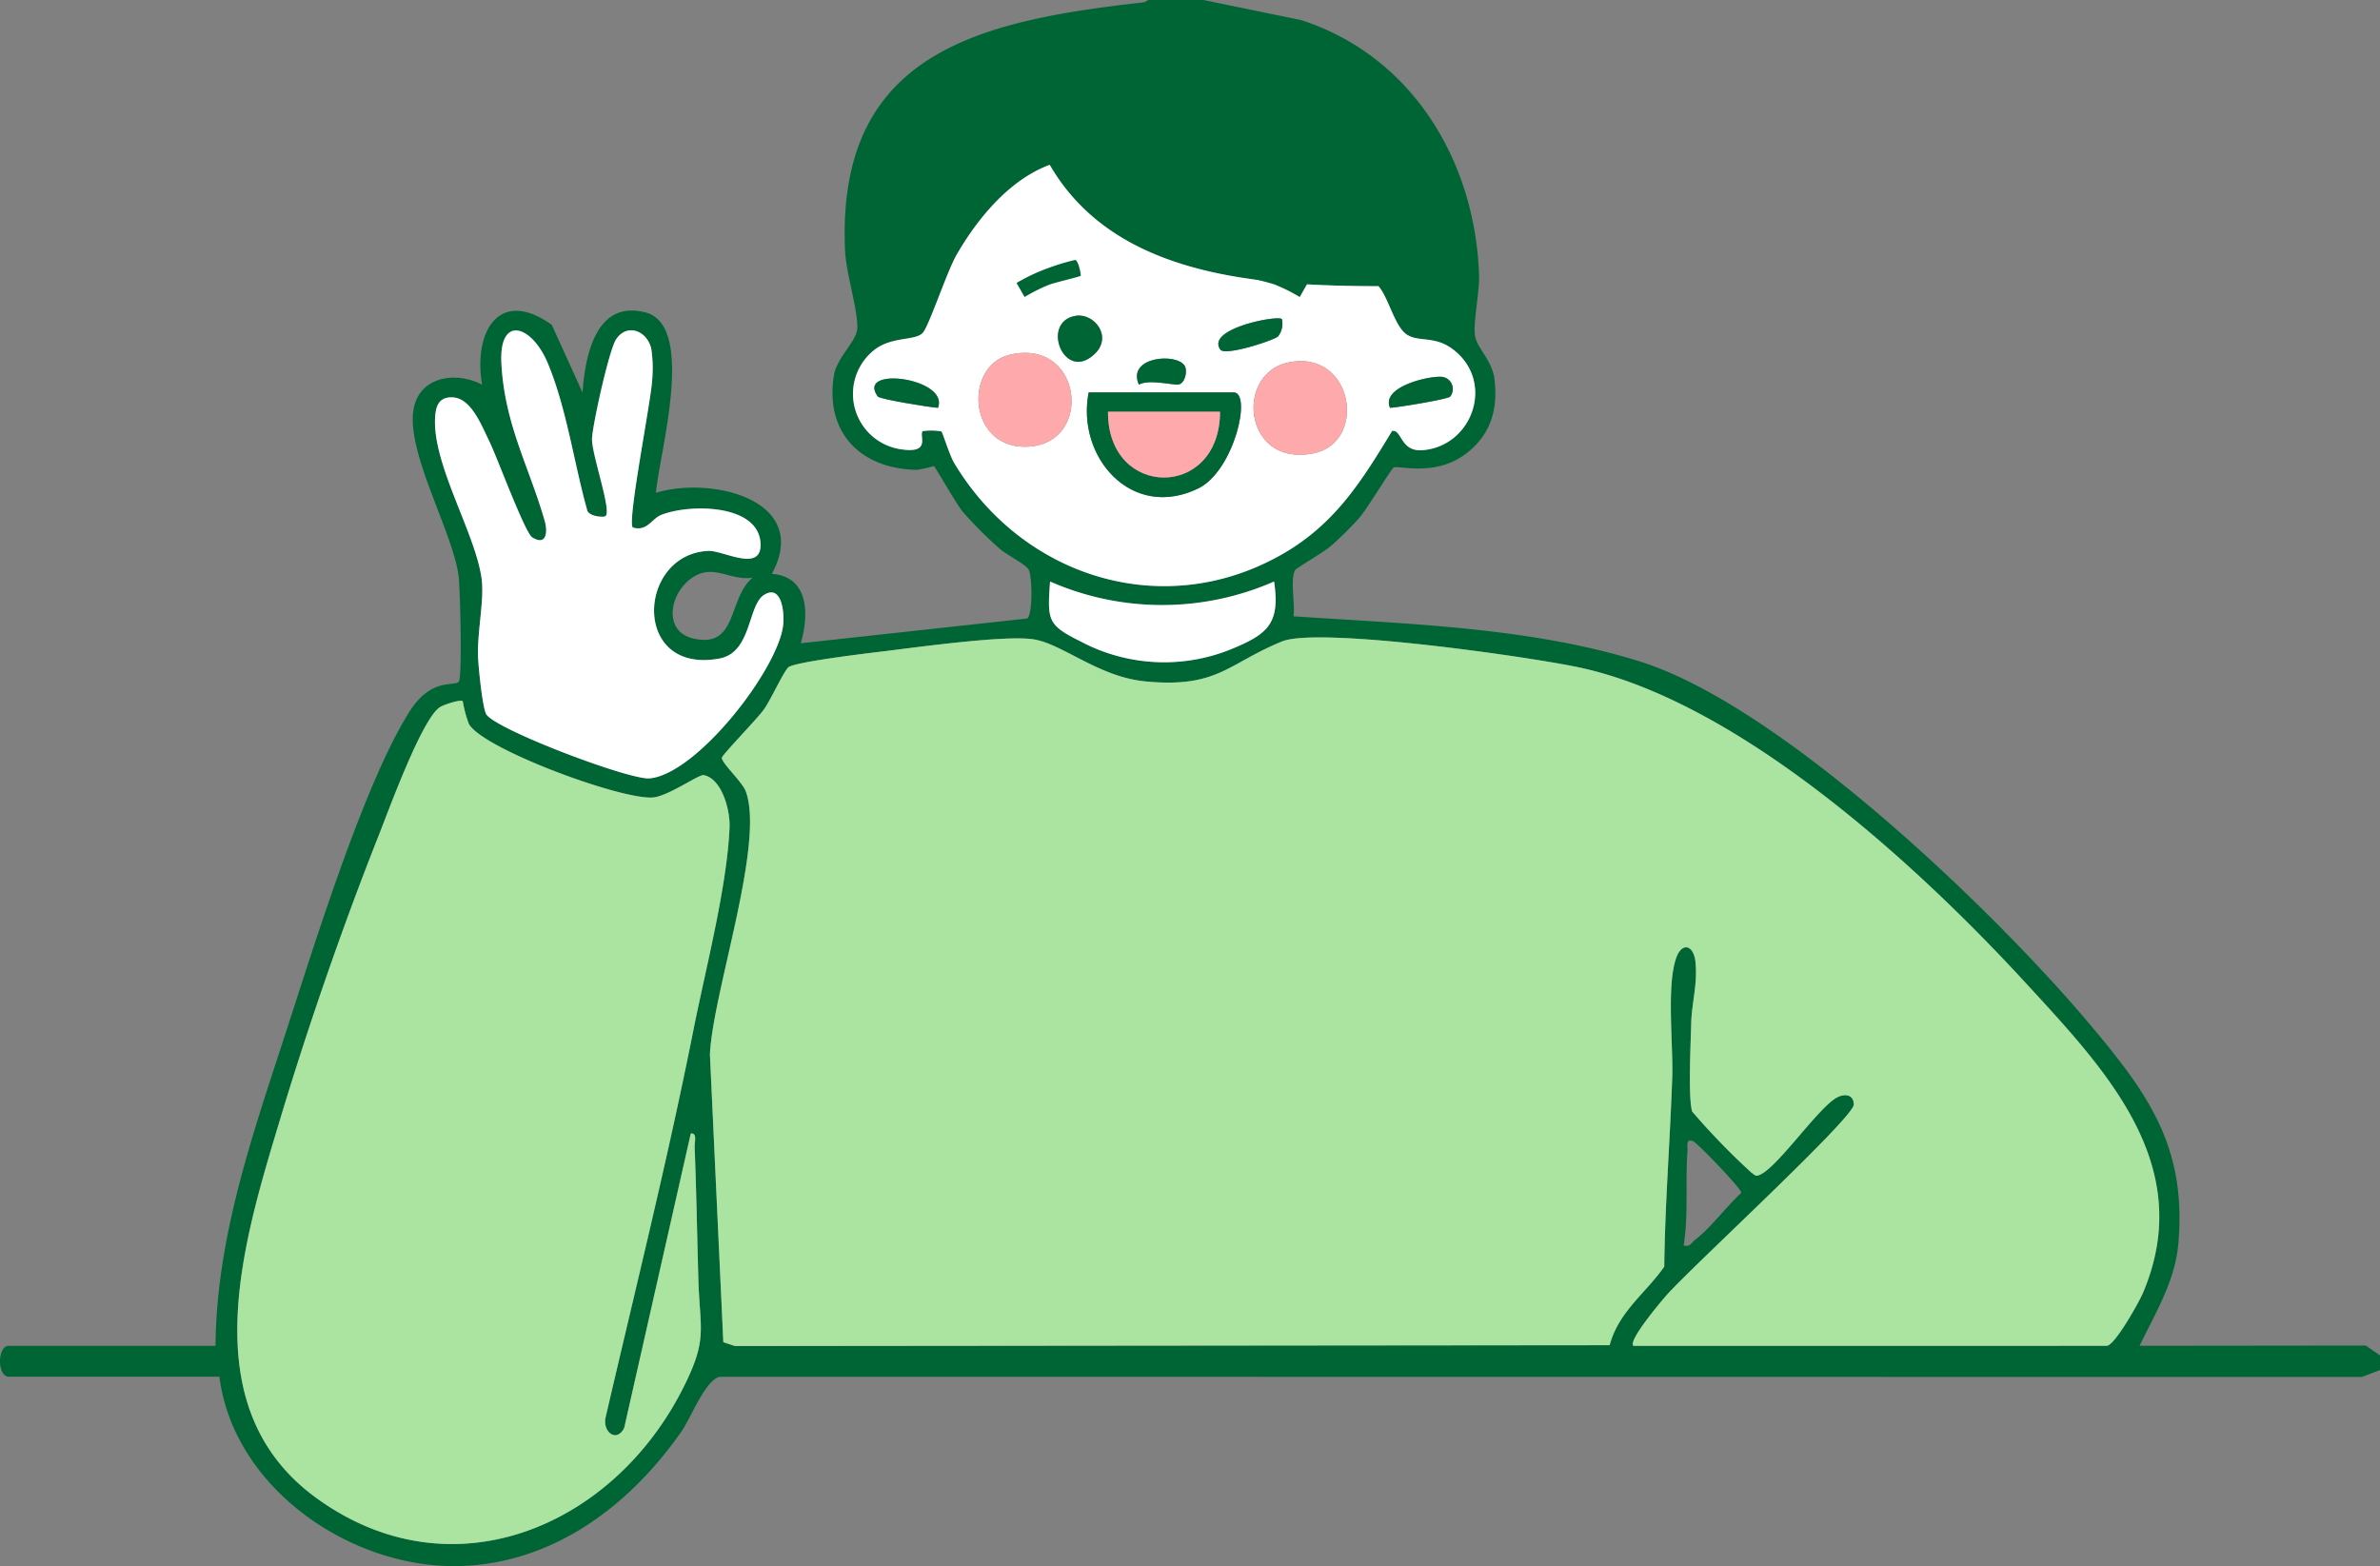 <svg xmlns="http://www.w3.org/2000/svg" xmlns:xlink="http://www.w3.org/1999/xlink" width="310" height="204" viewBox="0 0 310 204">
  <rect x="0" y="0" width="310" height="204" fill="#808080" stroke="none"/>
  <defs>
    <clipPath id="clip-path">
      <rect id="長方形_17382" data-name="長方形 17382" width="310" height="204" transform="translate(983 11335)" fill="none" stroke="#707070" stroke-width="1"/>
    </clipPath>
    <clipPath id="clip-path-2">
      <rect id="長方形_17326" data-name="長方形 17326" width="310.381" height="204.174" fill="none"/>
    </clipPath>
  </defs>
  <g id="マスクグループ_15" data-name="マスクグループ 15" transform="translate(-983 -11335)" clip-path="url(#clip-path)">
    <g id="グループ_2125" data-name="グループ 2125" transform="translate(983 11334.826)">
      <g id="グループ_2124" data-name="グループ 2124" clip-path="url(#clip-path-2)">
        <path id="パス_1808" data-name="パス 1808" d="M155.893,0l13.567,2.786c14.458,4.663,22.672,18.345,23.188,33.142.085,2.425-.811,6.307-.514,8.034.272,1.575,2.224,3.179,2.518,5.548.5,4.032-.5,7.359-3.786,9.819-3.994,2.99-8.77,1.407-9.337,1.744-.341.2-3.448,5.375-4.488,6.567a41.643,41.643,0,0,1-3.8,3.742c-.823.7-4.379,2.792-4.522,3.024-.734,1.192.022,4.512-.246,6.044,14.855,1.01,30.879,1.407,45.174,5.9,18.226,5.726,45.789,32.135,58.249,46.884,7.768,9.2,12.952,16.153,11.837,28.938-.427,4.891-2.984,9.024-5.048,13.3l29.468-.032,2.232,1.542v1.51l-2.736,1.038-213.89-.022c-1.855.359-3.768,5.353-4.978,7.093-6.655,9.567-16.541,17.149-28.722,17.555-14.18.472-29.633-10.049-31.478-24.66H1.151c-1.534,0-1.534-4.022,0-4.022H28.073c.1-13.853,4.686-27.1,8.926-40.105,3.688-11.313,10.323-33,16.337-42.5,2.831-4.476,5.776-3.234,6.419-3.891.48-.5.173-12.3-.02-13.766-.762-5.764-6.7-15.847-5.9-21.528.625-4.417,5.434-5.248,8.96-3.4-1.173-6.829,2.165-12.74,9.073-7.8l4.008,8.811c.337-4.788,1.736-12.093,8.186-10.432,6.68,1.722,1.756,18.557,1.383,23.5,7.232-2.21,20.28.933,15.095,10.555,4.891.373,4.823,5.377,3.768,9.044l29.476-3.224c.75-.52.673-5.393.224-6.321-.357-.734-2.885-1.954-3.784-2.756a54.256,54.256,0,0,1-4.78-4.776c-.984-1.177-3.526-5.8-3.819-6a15.951,15.951,0,0,1-2.184.49c-7.254-.111-12.04-4.77-10.819-12.317.375-2.308,2.938-4.425,3.034-6.055.139-2.325-1.438-7.161-1.577-10.044-1.252-26,17.577-30.105,38.976-32.488l.8-.466ZM136.729,21.645c-5.23,1.919-9.4,6.988-12.123,11.7-1.268,2.2-3.583,9.248-4.409,10.176-.958,1.075-4.028.431-6.321,2.232a7.291,7.291,0,0,0,3.645,12.964c3.811.528,2.139-1.857,2.663-2.385a7.708,7.708,0,0,1,2.438.038c.169.143,1.052,3.091,1.665,4.113,8.928,14.909,27.359,20.744,42.829,11.819,6.8-3.925,10.254-9.474,14.2-15.988,1.294-.276,1.044,2.716,3.952,2.5,6.5-.49,9.48-8.825,4.085-13.057-2.431-1.907-4.484-.978-6.071-1.976-1.631-1.03-2.411-4.845-3.732-6.329-15.309-.054-34.311-1.087-42.821-15.807M78.9,67.376c-.254.246-2.347.046-2.434-.835-1.714-6.125-2.663-13.174-5.1-19.037-2.083-5.008-6.383-6.389-6.055-.01.411,7.966,3.661,13.569,5.645,20.537.427,1.5.188,3.276-1.633,2.129-.956-.6-4.623-10.557-5.589-12.518s-2.343-5.639-4.8-5.72c-1.464-.046-2.048.766-2.21,2.107-.75,6.163,5.319,15.639,6.034,21.69.317,2.692-.609,6.813-.488,10.028.05,1.327.581,6.694,1.079,7.472,1.278,1.994,18.694,8.595,21.293,8.339,6.149-.6,16.631-14.093,17.361-19.9.206-1.635-.167-5.444-2.476-4-2.147,1.345-1.6,7.5-5.807,8.288-11.488,2.141-10.764-13.609-1.448-14.018,1.873-.083,6.8,2.8,6.792-.778-.014-5.375-9.309-5.4-12.98-3.891-1.19.486-1.817,2.177-3.661,1.619-.764-.736,2.419-16.631,2.532-19.335a16.967,16.967,0,0,0-.127-3.94c-.516-2.327-3.147-3.4-4.583-1.232-.913,1.383-3.042,11.03-3.133,12.92-.093,1.915,2.558,9.321,1.782,10.079m19.125,8.048c-2.843.438-4.867-1.7-7.5-.216-3.252,1.839-4.369,7.2-.19,8.145,5.8,1.311,4.429-5.163,7.692-7.93m67.93.5a36.277,36.277,0,0,1-29.178,0c-.357,5.059-.367,5.647,4,7.813a23.177,23.177,0,0,0,19.639.976c4.72-1.95,6.357-3.327,5.538-8.792m46.805,99.554H274.4c1.03,0,4.2-5.663,4.71-6.859,7.073-16.623-4.784-29-15.27-40.41-14.226-15.478-37.265-36.561-58.035-41.065-6.409-1.391-34.061-5.351-38.823-3.409-7.075,2.885-8.369,6.115-17.821,5.2-6.109-.591-10.839-4.954-14.631-5.492-3.809-.54-15.145,1.058-19.587,1.593-1.841.22-11.534,1.379-12.268,2.075-.655.623-2.3,4.3-3.236,5.563-.893,1.212-5.337,5.79-5.407,6.2-.109.625,2.643,3.149,3.095,4.347,2.542,6.742-4.268,26.18-4.657,34.283l1.746,37.509,1.518.494,113.925-.107c1.175-4.393,4.738-6.811,7.113-10.236.1-8.2.756-16.464,1.038-24.605.147-4.244-.762-11.934.51-15.581.74-2.129,2.27-1.734,2.514.452.317,2.857-.494,5.466-.548,8.048-.054,2.456-.423,9.645.123,11.482a91.341,91.341,0,0,0,7.682,7.928c.53.363.542.627,1.27.25,2.5-1.292,7.712-9.018,10.069-10.087,1.012-.458,2.036-.2,2.03,1.01-.01,1.746-21.44,21.44-24.432,24.879-.659.758-5.008,5.883-4.27,6.542M60.277,91.507c-.29-.262-2.484.456-2.988.784-2.341,1.53-6.669,13.45-7.954,16.69-4.671,11.788-9.182,24.8-12.841,36.948-4.857,16.117-11.565,37.535,4.708,49.364,17.543,12.75,38.5,3.833,47.672-14.125,3.383-6.627,2.274-7.645,2.083-14.47-.161-5.712-.254-11.411-.484-17.121-.024-.609.381-1.869-.5-1.752l-8.669,38.351c-1.016,1.984-2.841.478-2.425-1.373,3.891-16.789,8.075-33.549,11.438-50.46,1.554-7.813,4.417-18.793,4.708-26.476.083-2.137-.984-6.266-3.367-6.73-.621-.119-4.494,2.657-6.516,2.9-3.855.468-22.151-6.242-24.067-9.551a15.794,15.794,0,0,1-.8-2.98M219.3,162.4c.873.228,1.006-.363,1.51-.748,2.054-1.575,4.04-4.309,6-6.107.083-.472-5.7-6.48-6.262-6.714-1.028-.429-.708.7-.748,1.246-.3,4.073.149,8.252-.5,12.323" transform="translate(0)" fill="#006535"/>
        <path id="パス_1809" data-name="パス 1809" d="M166.152,133.54c-.738-.659,3.611-5.786,4.27-6.544,2.992-3.44,24.422-23.131,24.432-24.877.006-1.214-1.018-1.468-2.03-1.01-2.357,1.067-7.565,8.794-10.069,10.087-.728.375-.74.113-1.27-.25a91.63,91.63,0,0,1-7.682-7.928c-.546-1.837-.177-9.026-.123-11.482.054-2.583.865-5.194.548-8.048-.244-2.186-1.774-2.581-2.514-.452-1.272,3.647-.363,11.337-.51,15.581-.282,8.141-.94,16.405-1.038,24.605-2.375,3.425-5.938,5.843-7.113,10.236l-113.925.107-1.518-.5L45.864,95.562c.389-8.1,7.2-27.543,4.657-34.285-.452-1.2-3.2-3.72-3.095-4.345.071-.405,4.514-4.984,5.407-6.2.933-1.268,2.581-4.94,3.236-5.563.734-.7,10.428-1.855,12.268-2.075,4.442-.534,15.778-2.133,19.587-1.593,3.792.538,8.522,4.9,14.631,5.49,9.452.915,10.746-2.315,17.821-5.2,4.762-1.944,32.414,2.018,38.823,3.407,20.77,4.506,43.809,25.589,58.035,41.065,10.486,11.407,22.343,23.789,15.27,40.412-.508,1.2-3.679,6.859-4.71,6.859Z" transform="translate(46.605 41.938)" fill="#abe3a1"/>
        <path id="パス_1810" data-name="パス 1810" d="M44.7,45.416a15.834,15.834,0,0,0,.8,2.98C47.411,51.7,65.71,58.413,69.565,57.947c2.022-.244,5.9-3.02,6.516-2.9,2.383.464,3.448,4.591,3.367,6.73-.29,7.684-3.153,18.664-4.708,26.476-3.363,16.911-7.546,33.67-11.44,50.46-.413,1.851,1.411,3.357,2.425,1.373L74.4,101.734c.877-.117.474,1.143.5,1.752.228,5.71.321,11.409.482,17.121.194,6.825,1.3,7.843-2.083,14.47-9.165,17.958-30.127,26.875-47.67,14.125-16.272-11.829-9.565-33.246-4.708-49.364C24.576,87.7,29.086,74.679,33.758,62.89c1.282-3.24,5.611-15.159,7.954-16.69.5-.329,2.7-1.046,2.988-.784" transform="translate(15.577 46.093)" fill="#abe3a1"/>
        <path id="パス_1811" data-name="パス 1811" d="M80.75,10.736c8.51,14.72,27.512,15.752,42.821,15.807,1.321,1.482,2.1,5.3,3.732,6.327,1.587,1,3.639.071,6.071,1.978,5.4,4.232,2.417,12.567-4.085,13.057-2.907.22-2.657-2.772-3.952-2.5-3.946,6.514-7.4,12.063-14.2,15.988-15.47,8.926-33.9,3.089-42.829-11.819-.613-1.022-1.5-3.97-1.665-4.113a7.708,7.708,0,0,0-2.438-.038c-.524.528,1.147,2.913-2.663,2.385A7.291,7.291,0,0,1,57.9,34.847c2.292-1.8,5.363-1.157,6.321-2.232.827-.927,3.141-7.978,4.409-10.176,2.72-4.716,6.893-9.786,12.123-11.7M84.176,30.4c-4.7.712-1.571,8.78,2.425,4.97,2.383-2.27-.063-5.329-2.425-4.97m26.809.423c-.53-.534-9.946,1.244-8.01,3.978.615.869,6.861-1.171,7.512-1.712a2.675,2.675,0,0,0,.5-2.266M75.611,35.456c-6.02,1.385-5.563,11.994,1.909,12,9.034,0,7.655-14.2-1.909-12m22.72,1.462c-1.05-1.736-7.579-1.2-5.964,2.452,1.343-.776,4.585.135,5.222-.032.808-.214,1.125-1.784.742-2.419m13.522-.448c-7.065,1.45-5.859,13.722,3.294,11.833,7.05-1.456,5.139-13.565-3.294-11.833M66.2,42.384c1.5-3.889-10.768-5.518-7.835-1.468.246.339,6.657,1.391,7.835,1.468m58.88,0c1.177-.077,7.591-1.129,7.835-1.468a1.593,1.593,0,0,0-1.036-2.563c-1.631-.179-8.018,1.272-6.8,4.03M85.823,40.375c-1.651,8.357,5.557,16.752,14.278,12.506,4.655-2.264,7.03-12.506,4.593-12.506Z" transform="translate(55.979 10.909)" fill="#fff"/>
        <path id="パス_1812" data-name="パス 1812" d="M50.339,45.6c.776-.756-1.875-8.163-1.782-10.079.091-1.889,2.22-11.534,3.133-12.917,1.436-2.171,4.065-1.095,4.583,1.232a17.174,17.174,0,0,1,.127,3.938c-.113,2.7-3.3,18.6-2.532,19.337,1.845.558,2.472-1.133,3.661-1.621,3.671-1.5,12.964-1.482,12.978,3.891.01,3.583-4.917.7-6.792.778-9.315.409-10.038,16.161,1.45,14.016,4.208-.784,3.659-6.942,5.8-8.286,2.311-1.446,2.684,2.363,2.478,4-.73,5.8-11.212,19.293-17.363,19.9-2.6.256-20.012-6.343-21.291-8.339-.5-.778-1.028-6.143-1.079-7.472-.121-3.216.8-7.337.486-10.028-.714-6.048-6.782-15.526-6.032-21.692.161-1.337.746-2.151,2.21-2.1,2.454.079,3.833,3.764,4.8,5.718s4.633,11.917,5.587,12.518c1.823,1.147,2.063-.623,1.633-2.129-1.982-6.966-5.232-12.569-5.643-20.535-.329-6.379,3.972-5,6.053.008,2.44,5.863,3.387,12.911,5.1,19.037.087.883,2.179,1.083,2.433.835" transform="translate(28.557 21.774)" fill="#fff"/>
        <path id="パス_1813" data-name="パス 1813" d="M97.089,37.657c.819,5.466-.819,6.843-5.538,8.792a23.17,23.17,0,0,1-19.639-.978c-4.367-2.163-4.357-2.752-4-7.813a36.273,36.273,0,0,0,29.18,0" transform="translate(68.863 38.265)" fill="#fff"/>
        <path id="パス_1814" data-name="パス 1814" d="M70.453,25.437H89.324c2.438,0,.063,10.242-4.593,12.508-8.722,4.244-15.93-4.151-14.278-12.508m17.109,2.514H72.969c-.083,11.387,14.6,11.486,14.593,0" transform="translate(71.35 25.848)" fill="#006535"/>
        <path id="パス_1815" data-name="パス 1815" d="M85.536,23.585c8.434-1.732,10.345,10.377,3.3,11.833-9.153,1.889-10.359-10.383-3.3-11.833" transform="translate(82.295 23.794)" fill="#fea9ac"/>
        <path id="パス_1816" data-name="パス 1816" d="M67.356,23.114c9.565-2.2,10.946,12,1.909,12-7.472,0-7.927-10.613-1.909-12" transform="translate(64.234 23.252)" fill="#fea9ac"/>
        <path id="パス_1817" data-name="パス 1817" d="M70.7,20.5c2.363-.359,4.809,2.7,2.425,4.972-4,3.811-7.121-4.258-2.425-4.972" transform="translate(69.452 20.806)" fill="#006535"/>
        <path id="パス_1818" data-name="パス 1818" d="M86.982,20.748a2.675,2.675,0,0,1-.5,2.266c-.653.54-6.9,2.581-7.512,1.712-1.938-2.734,7.48-4.512,8.01-3.978" transform="translate(79.981 20.987)" fill="#006535"/>
        <path id="パス_1819" data-name="パス 1819" d="M64.776,28.36c-1.177-.077-7.589-1.131-7.835-1.468-2.934-4.05,9.339-2.421,7.835,1.468" transform="translate(57.399 24.935)" fill="#006535"/>
        <path id="パス_1820" data-name="パス 1820" d="M89.88,28.474c-1.22-2.758,5.167-4.21,6.8-4.032a1.6,1.6,0,0,1,1.036,2.565c-.246.337-6.657,1.391-7.835,1.468" transform="translate(91.175 24.821)" fill="#006535"/>
        <path id="パス_1821" data-name="パス 1821" d="M79.67,24.2c.385.635.067,2.206-.74,2.417-.637.169-3.881-.742-5.224.034-1.615-3.647,4.917-4.188,5.964-2.452" transform="translate(74.638 23.627)" fill="#006535"/>
        <path id="パス_1822" data-name="パス 1822" d="M86.174,26.684c.008,11.486-14.676,11.387-14.593,0Z" transform="translate(72.737 27.115)" fill="#fea9ac"/>
        <path id="パス_1823" data-name="パス 1823" d="M74.026,18.948c-.165.135-3.391.881-4.109,1.159a22.654,22.654,0,0,0-3.2,1.6l-1.042-1.829A24.273,24.273,0,0,1,69.8,17.939a27.567,27.567,0,0,1,3.52-1.058c.411.069.79,2,.7,2.067" transform="translate(66.736 17.152)" fill="#006535"/>
        <path id="パス_1824" data-name="パス 1824" d="M80.349,18.948c.165.135,3.391.881,4.109,1.159a22.655,22.655,0,0,1,3.2,1.6L88.7,19.875a24.273,24.273,0,0,0-4.127-1.936,27.567,27.567,0,0,0-3.52-1.058c-.411.069-.79,2-.7,2.067" transform="translate(81.635 17.152)" fill="#006535"/>
      </g>
    </g>
  </g>
</svg>
